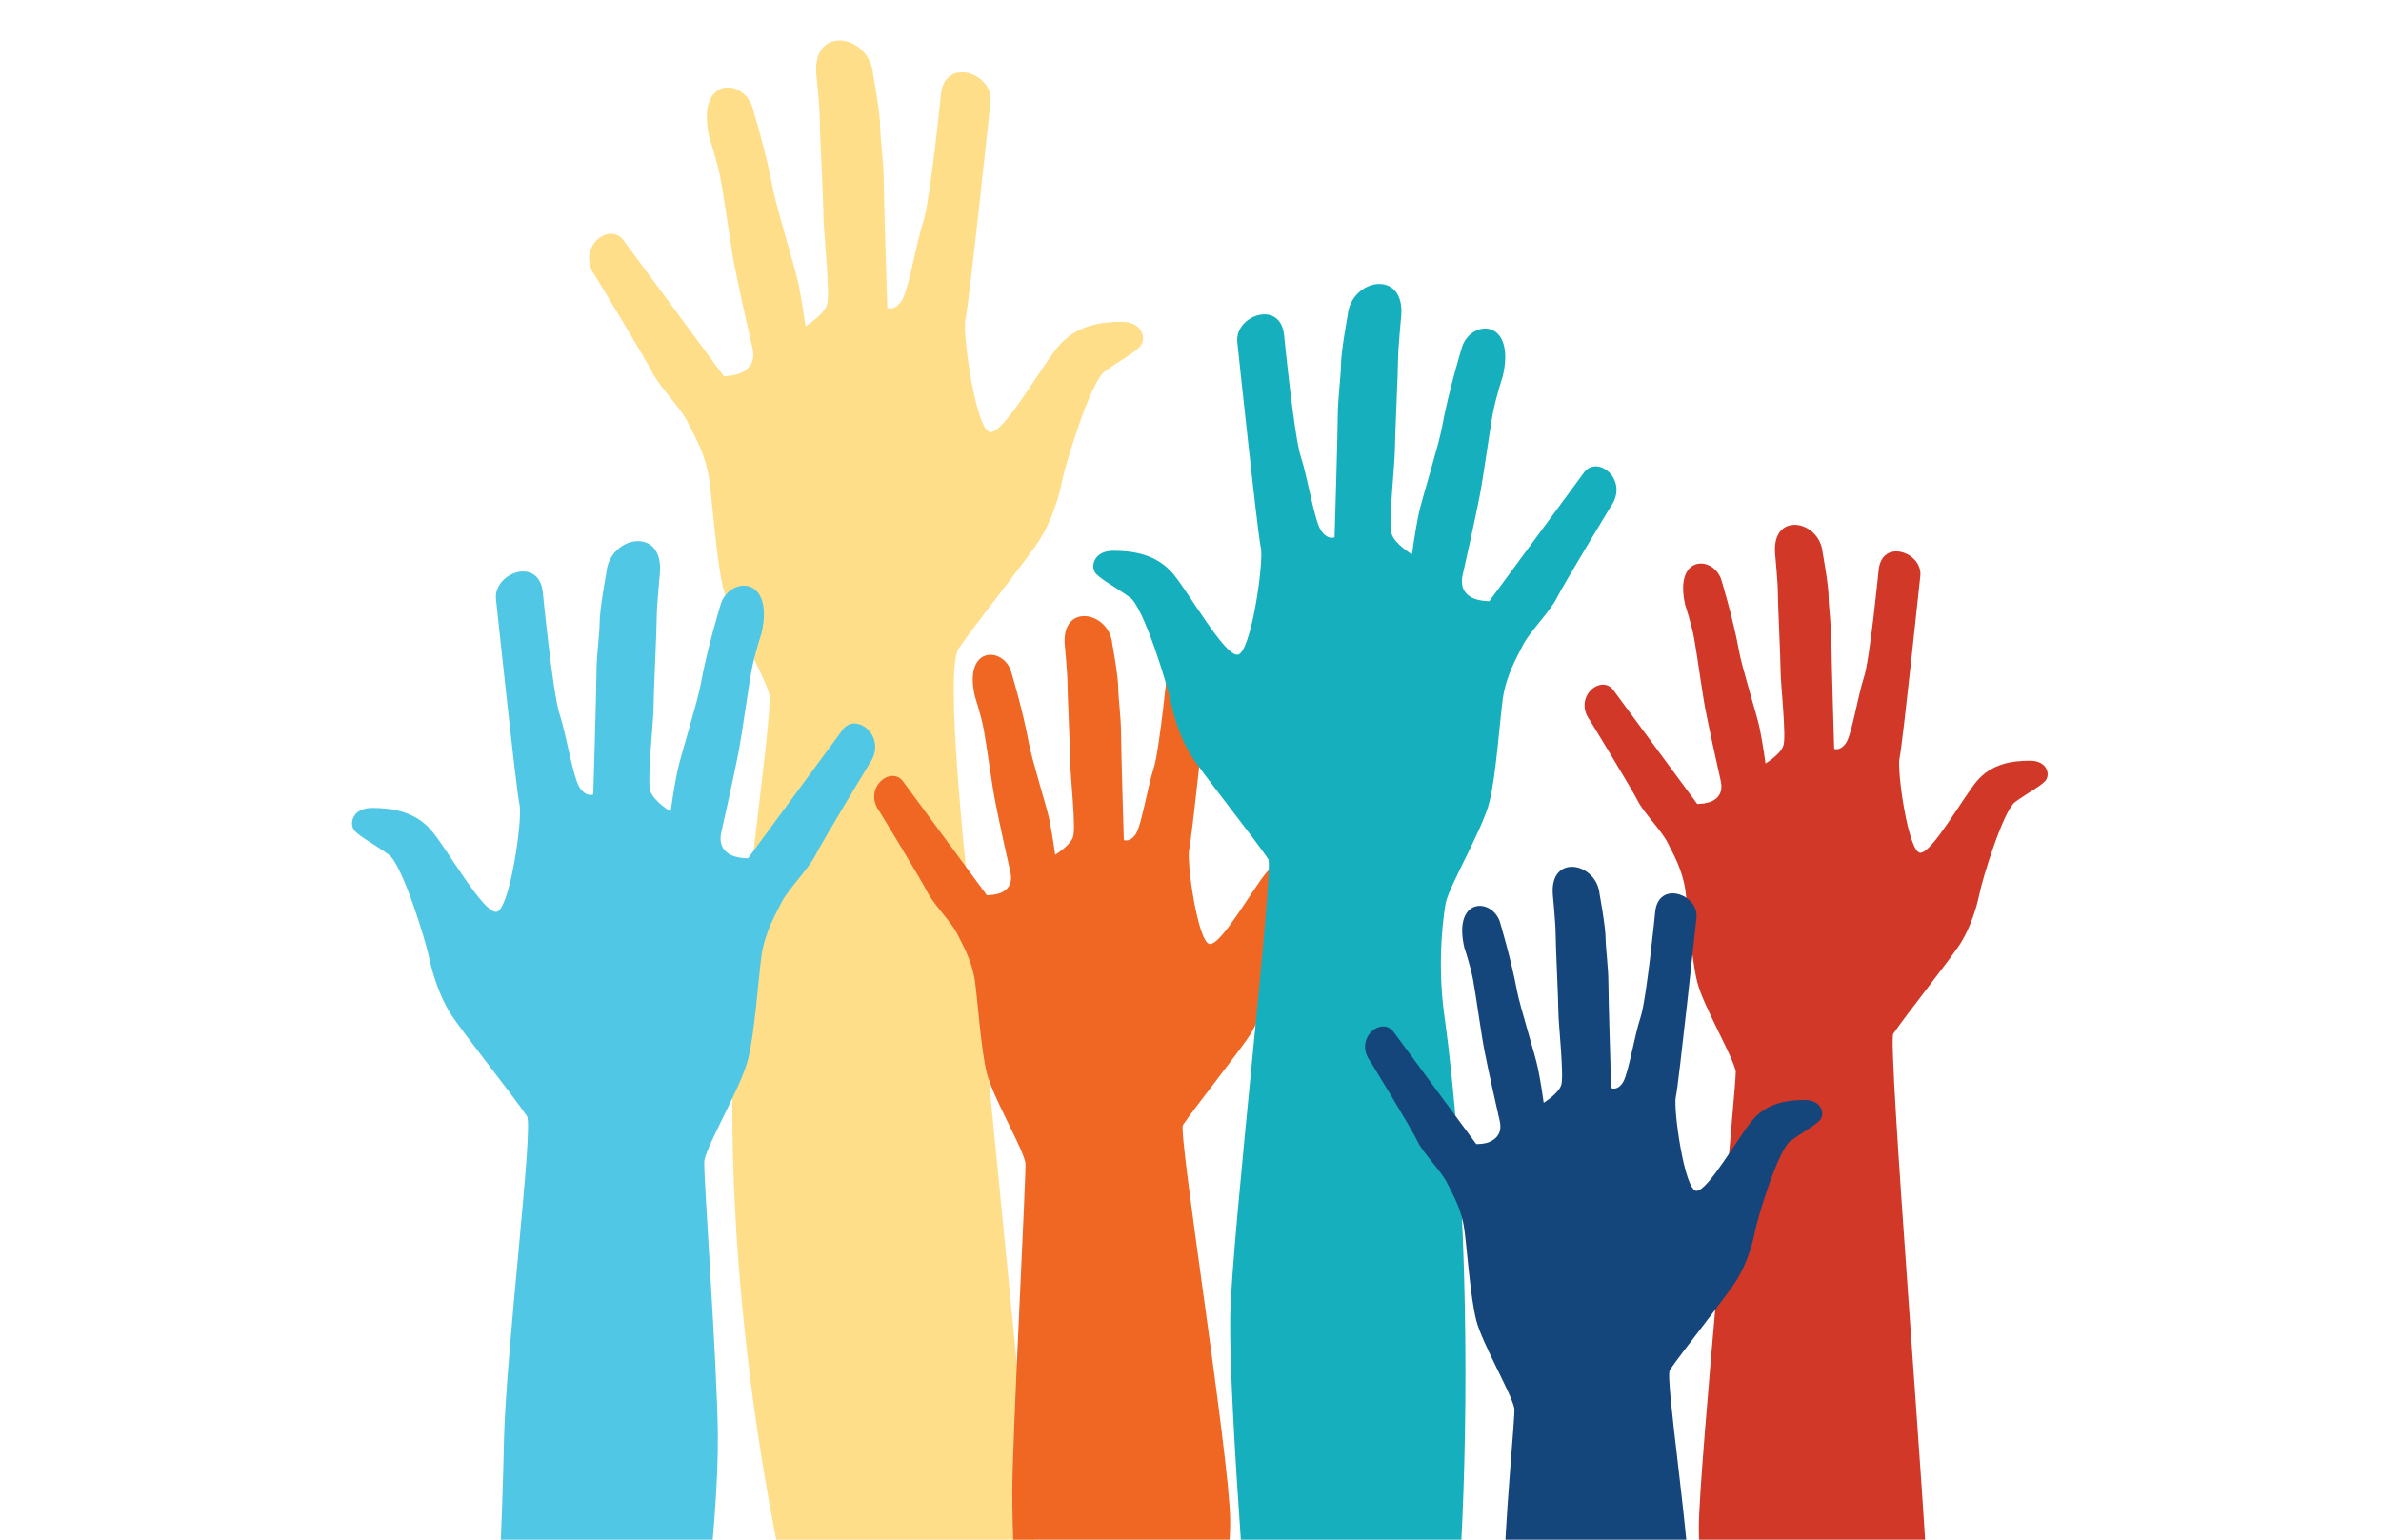 <?xml version="1.0" encoding="utf-8"?>
<!-- Generator: Adobe Illustrator 25.3.1, SVG Export Plug-In . SVG Version: 6.00 Build 0)  -->
<svg version="1.1" xmlns="http://www.w3.org/2000/svg" xmlns:xlink="http://www.w3.org/1999/xlink" x="0px" y="0px"
	 viewBox="0 0 600 388" style="enable-background:new 0 0 600 388;" xml:space="preserve">
<style type="text/css">
	.st0{fill:none;}
	.st1{clip-path:url(#Bounding_Box_3_);fill:#FFDE8A;}
	.st2{clip-path:url(#Bounding_Box_3_);fill:#EF6723;}
	.st3{clip-path:url(#Bounding_Box_3_);fill:#D13827;}
	.st4{clip-path:url(#Bounding_Box_3_);fill:#16AFBE;}
	.st5{clip-path:url(#Bounding_Box_3_);fill:#51C7E6;}
	.st6{clip-path:url(#Bounding_Box_3_);fill:#15467B;}
</style>
<g id="Bounding_Box_1_">
	<rect id="Bounding_Box" class="st0" width="600" height="388"/>
</g>
<g id="Layer_4">
</g>
<g id="Layer_2">
	<g>
		<defs>
			<rect id="Bounding_Box_2_" width="600" height="388"/>
		</defs>
		<clipPath id="Bounding_Box_3_">
			<use xlink:href="#Bounding_Box_2_"  style="overflow:visible;"/>
		</clipPath>
		<path class="st1" d="M248,260c-5.2-43.3-10-91.2-6.4-96.6s17.9-23.3,20.6-27.7s4.5-9.8,5.4-14.3c0.9-4.5,7.2-25.1,10.7-27.7
			c3.6-2.7,7.2-4.5,8.9-6.3c1.8-1.8,0.9-6.3-4.5-6.3s-11.6,0.9-16.1,6.3s-13.4,21.5-17,21.5s-7.2-25.1-6.3-28.6s6.3-54.6,6.3-54.6
			c0.9-7.2-11.6-11.6-12.5-1.8c0,0-2.7,26.8-4.5,32.2s-3.6,17-5.4,19.7s-3.6,1.8-3.6,1.8s-0.9-27.7-0.9-32.2s-0.9-10.7-0.9-13.4
			c0-3.7-1.8-13.4-1.8-13.4c-0.9-9.8-15.2-12.5-14.3,0c0,0,0.9,8.9,0.9,11.6c0,3.6,0.9,20.6,0.9,24.2c0,3.6,1.8,19.7,0.9,22.4
			c-0.9,2.7-5.4,5.4-5.4,5.4s-0.9-6.3-1.8-10.7c-0.7-3.6-5.4-18.8-6.3-23.3c-1.8-9.8-5.4-21.5-5.4-21.5c-2.7-7.2-14.3-7.2-10.7,8.1
			c0,0,1.8,5.4,2.7,9.8c0.9,4.5,2.7,17.9,3.6,22.4c0.9,4.5,3.6,17,4.5,20.6c0.9,3.6-0.9,5.4-2.7,6.3c-1.8,0.9-4.5,0.9-4.5,0.9
			l-25.1-34c-3.6-5.4-12.5,1.8-7.2,8.9c0,0,12.5,20.6,14.3,24.2c1.8,3.6,7.2,8.9,8.9,12.5c1.8,3.6,4.5,8.1,5.4,14.3
			c0.9,6.3,1.8,20.6,3.6,27.7c1.8,7.2,10.7,22.4,11.6,26.8c0.9,4.5-8.6,71-9.2,90c-2,73,14,137,14,137l64,7"/>
		<path class="st2" d="M297.1,424.7c0,0,13.2-19.5,12.9-41.7c-0.2-16.2-13.2-97.6-11.9-99.5c3-4.5,15-19.5,17.2-23.2
			c2.2-3.7,3.7-8.2,4.5-12c0.7-3.7,6-21,9-23.2c3-2.2,6-3.7,7.5-5.2c1.5-1.5,0.7-5.2-3.7-5.2c-4.5,0-9.7,0.7-13.5,5.2
			c-3.7,4.5-11.2,18-14.2,18s-6-21-5.2-24c0.7-3,5.2-45.7,5.2-45.7c0.7-6-9.7-9.7-10.5-1.5c0,0-2.2,22.5-3.7,27
			c-1.5,4.5-3,14.2-4.5,16.5c-1.5,2.2-3,1.5-3,1.5s-0.7-23.2-0.7-27c0-3.7-0.7-9-0.7-11.2c0-3.1-1.5-11.2-1.5-11.2
			c-0.7-8.2-12.7-10.5-12,0c0,0,0.7,7.5,0.7,9.7c0,3,0.7,17.2,0.7,20.2c0,3,1.5,16.5,0.7,18.7c-0.7,2.2-4.5,4.5-4.5,4.5
			s-0.7-5.2-1.5-9c-0.6-3-4.6-15.7-5.2-19.5c-1.5-8.2-4.5-18-4.5-18c-2.2-6-12-6-9,6.7c0,0,1.5,4.5,2.2,8.2c0.7,3.7,2.2,15,3,18.7
			c0.7,3.7,3,14.2,3.7,17.2c0.7,3-0.7,4.5-2.2,5.2c-1.5,0.7-3.7,0.7-3.7,0.7l-21-28.5c-3-4.5-10.5,1.5-6,7.5c0,0,10.5,17.2,12,20.2
			s6,7.5,7.5,10.5s3.7,6.7,4.5,12c0.7,5.2,1.5,17.2,3,23.2s9,18.7,9.7,22.5c0.3,1.5-3.3,69.6-3.3,82.7c0,20.4,2.3,49.5,2.3,49.5
			l14.4-0.3L297.1,424.7z"/>
		<path class="st3" d="M475.1,434.7c0,0,11.3-10.2,10.9-29.7s-10.4-142.2-8.9-144.5c3-4.5,15-19.5,17.2-23.2c2.2-3.7,3.7-8.2,4.5-12
			c0.7-3.7,6-21,9-23.2c3-2.2,6-3.7,7.5-5.2s0.7-5.2-3.7-5.2c-4.5,0-9.7,0.7-13.5,5.2c-3.7,4.5-11.2,18-14.2,18s-6-21-5.2-24
			c0.7-3,5.2-45.7,5.2-45.7c0.7-6-9.7-9.7-10.5-1.5c0,0-2.2,22.5-3.7,27c-1.5,4.5-3,14.2-4.5,16.5c-1.5,2.2-3,1.5-3,1.5
			s-0.7-23.2-0.7-27c0-3.7-0.7-9-0.7-11.2c0-3.1-1.5-11.2-1.5-11.2c-0.7-8.2-12.7-10.5-12,0c0,0,0.7,7.5,0.7,9.7
			c0,3,0.7,17.2,0.7,20.2c0,3,1.5,16.5,0.7,18.7c-0.7,2.2-4.5,4.5-4.5,4.5s-0.7-5.2-1.5-9c-0.6-3-4.6-15.7-5.2-19.5
			c-1.5-8.2-4.5-18-4.5-18c-2.2-6-12-6-9,6.7c0,0,1.5,4.5,2.2,8.2c0.7,3.7,2.2,15,3,18.7c0.7,3.7,3,14.2,3.7,17.2
			c0.7,3-0.7,4.5-2.2,5.2c-1.5,0.7-3.7,0.7-3.7,0.7l-21-28.5c-3-4.5-10.5,1.5-6,7.5c0,0,10.5,17.2,12,20.2c1.5,3,6,7.5,7.5,10.5
			c1.5,3,3.7,6.7,4.5,12c0.7,5.2,1.5,17.2,3,23.2c1.5,6,9,18.7,9.7,22.5c0.3,1.6-9.3,100.7-9.3,114.7c-0.1,19.9,7.3,50.5,7.3,50.5
			l19.9-0.4L475.1,434.7z"/>
		<path class="st4" d="M315.6,426.1c0,0-5.9-70-5.6-94.1c0.3-19.8,11.1-113.2,9.6-115.5c-3.4-5.1-16.9-22-19.5-26.2
			s-4.2-9.3-5.1-13.5c-0.8-4.2-6.8-23.7-10.2-26.2s-6.8-4.2-8.5-5.9c-1.7-1.7-0.8-5.9,4.2-5.9s11,0.8,15.2,5.9
			c4.2,5.1,12.7,20.3,16.1,20.3c3.4,0,6.8-23.7,5.9-27.1c-0.8-3.4-5.9-51.6-5.9-51.6c-0.8-6.8,11-11,11.8-1.7c0,0,2.5,25.4,4.2,30.5
			c1.7,5.1,3.4,16.1,5.1,18.6c1.7,2.5,3.4,1.7,3.4,1.7s0.8-26.2,0.8-30.5c0-4.2,0.8-10.2,0.8-12.7c0-3.5,1.7-12.7,1.7-12.7
			c0.8-9.3,14.4-11.8,13.5,0c0,0-0.8,8.5-0.8,11c0,3.4-0.8,19.5-0.8,22.9s-1.7,18.6-0.8,21.2c0.8,2.5,5.1,5.1,5.1,5.1
			s0.8-5.9,1.7-10.2c0.7-3.4,5.2-17.8,5.9-22c1.7-9.3,5.1-20.3,5.1-20.3c2.5-6.8,13.5-6.8,10.2,7.6c0,0-1.7,5.1-2.5,9.3
			c-0.8,4.2-2.5,16.9-3.4,21.2c-0.8,4.2-3.4,16.1-4.2,19.5c-0.8,3.4,0.8,5.1,2.5,5.9c1.7,0.8,4.2,0.8,4.2,0.8l23.7-32.2
			c3.4-5.1,11.8,1.7,6.8,8.5c0,0-11.8,19.5-13.5,22.9c-1.7,3.4-6.8,8.5-8.5,11.8c-1.7,3.4-4.2,7.6-5.1,13.5
			c-0.8,5.9-1.7,19.5-3.4,26.2c-1.7,6.8-10.2,21.2-11,25.4c-0.3,1.6-2.3,13.7-0.4,27.8c11.3,81,2.2,201.3-3.6,171.6l-21-0.4
			L315.6,426.1z"/>
		<path class="st5" d="M125,414c0,0,1.6-29.6,2-51c0.5-22.5,7.5-79.1,5.8-81.7c-3.4-5.1-16.9-22-19.5-26.2
			c-2.5-4.2-4.2-9.3-5.1-13.5c-0.8-4.2-6.8-23.7-10.2-26.2c-3.4-2.5-6.8-4.2-8.5-5.9c-1.7-1.7-0.8-5.9,4.2-5.9s11,0.8,15.2,5.9
			c4.2,5.1,12.7,20.3,16.1,20.3c3.4,0,6.8-23.7,5.9-27.1c-0.8-3.4-5.9-51.6-5.9-51.6c-0.8-6.8,11-11,11.8-1.7c0,0,2.5,25.4,4.2,30.5
			c1.7,5.1,3.4,16.1,5.1,18.6c1.7,2.5,3.4,1.7,3.4,1.7s0.8-26.2,0.8-30.5s0.8-10.2,0.8-12.7c0-3.5,1.7-12.7,1.7-12.7
			c0.8-9.3,14.4-11.8,13.5,0c0,0-0.8,8.5-0.8,11c0,3.4-0.8,19.5-0.8,22.9c0,3.4-1.7,18.6-0.8,21.2s5.1,5.1,5.1,5.1s0.8-5.9,1.7-10.2
			c0.7-3.4,5.2-17.8,5.9-22c1.7-9.3,5.1-20.3,5.1-20.3c2.5-6.8,13.5-6.8,10.2,7.6c0,0-1.7,5.1-2.5,9.3c-0.8,4.2-2.5,16.9-3.4,21.2
			c-0.8,4.2-3.4,16.1-4.2,19.5c-0.8,3.4,0.8,5.1,2.5,5.9c1.7,0.8,4.2,0.8,4.2,0.8l23.7-32.2c3.4-5.1,11.8,1.7,6.8,8.5
			c0,0-11.8,19.5-13.5,22.9c-1.7,3.4-6.8,8.5-8.5,11.8c-1.7,3.4-4.2,7.6-5.1,13.5c-0.8,5.9-1.7,19.5-3.4,26.2
			c-1.7,6.8-10.2,21.2-11,25.4c-0.4,1.9,3.3,51.8,3.4,69.7c0.1,21.2-4.4,54.7-4.4,54.7l-26.7-0.5L125,414z"/>
		<path class="st6" d="M420.8,424.3c0,0,5.5,0.9,5.2-20.3c-0.2-17-6.5-56.8-5.2-58.8c3-4.4,14.8-19.2,17-22.9s3.7-8.1,4.4-11.8
			s5.9-20.7,8.9-22.9s5.9-3.7,7.4-5.2s0.7-5.2-3.7-5.2s-9.6,0.7-13.3,5.2s-11.1,17.7-14,17.7c-3,0-5.9-20.7-5.2-23.7
			s5.2-45.1,5.2-45.1c0.7-5.9-9.6-9.6-10.4-1.5c0,0-2.2,22.2-3.7,26.6s-3,14-4.4,16.3s-3,1.5-3,1.5s-0.7-22.9-0.7-26.6
			s-0.7-8.9-0.7-11.1c0-3-1.5-11.1-1.5-11.1c-0.7-8.1-12.6-10.4-11.8,0c0,0,0.7,7.4,0.7,9.6c0,3,0.7,17,0.7,20s1.5,16.3,0.7,18.5
			s-4.4,4.4-4.4,4.4s-0.7-5.2-1.5-8.9c-0.6-3-4.5-15.5-5.2-19.2c-1.5-8.1-4.4-17.7-4.4-17.7c-2.2-5.9-11.8-5.9-8.9,6.7
			c0,0,1.5,4.4,2.2,8.1s2.2,14.8,3,18.5c0.7,3.7,3,14,3.7,17s-0.7,4.4-2.2,5.2s-3.7,0.7-3.7,0.7l-20.7-28.1c-3-4.4-10.4,1.5-5.9,7.4
			c0,0,10.4,17,11.8,20s5.9,7.4,7.4,10.4s3.7,6.7,4.4,11.8s1.5,17,3,22.9s8.9,18.5,9.6,22.2c0.3,1.6-2.6,29.7-2.6,44.2
			c-0.1,19.3,2.6,26.1,2.6,26.1l18.8-0.4L420.8,424.3z"/>
	</g>
</g>
<g id="Layer_5">
</g>
</svg>

